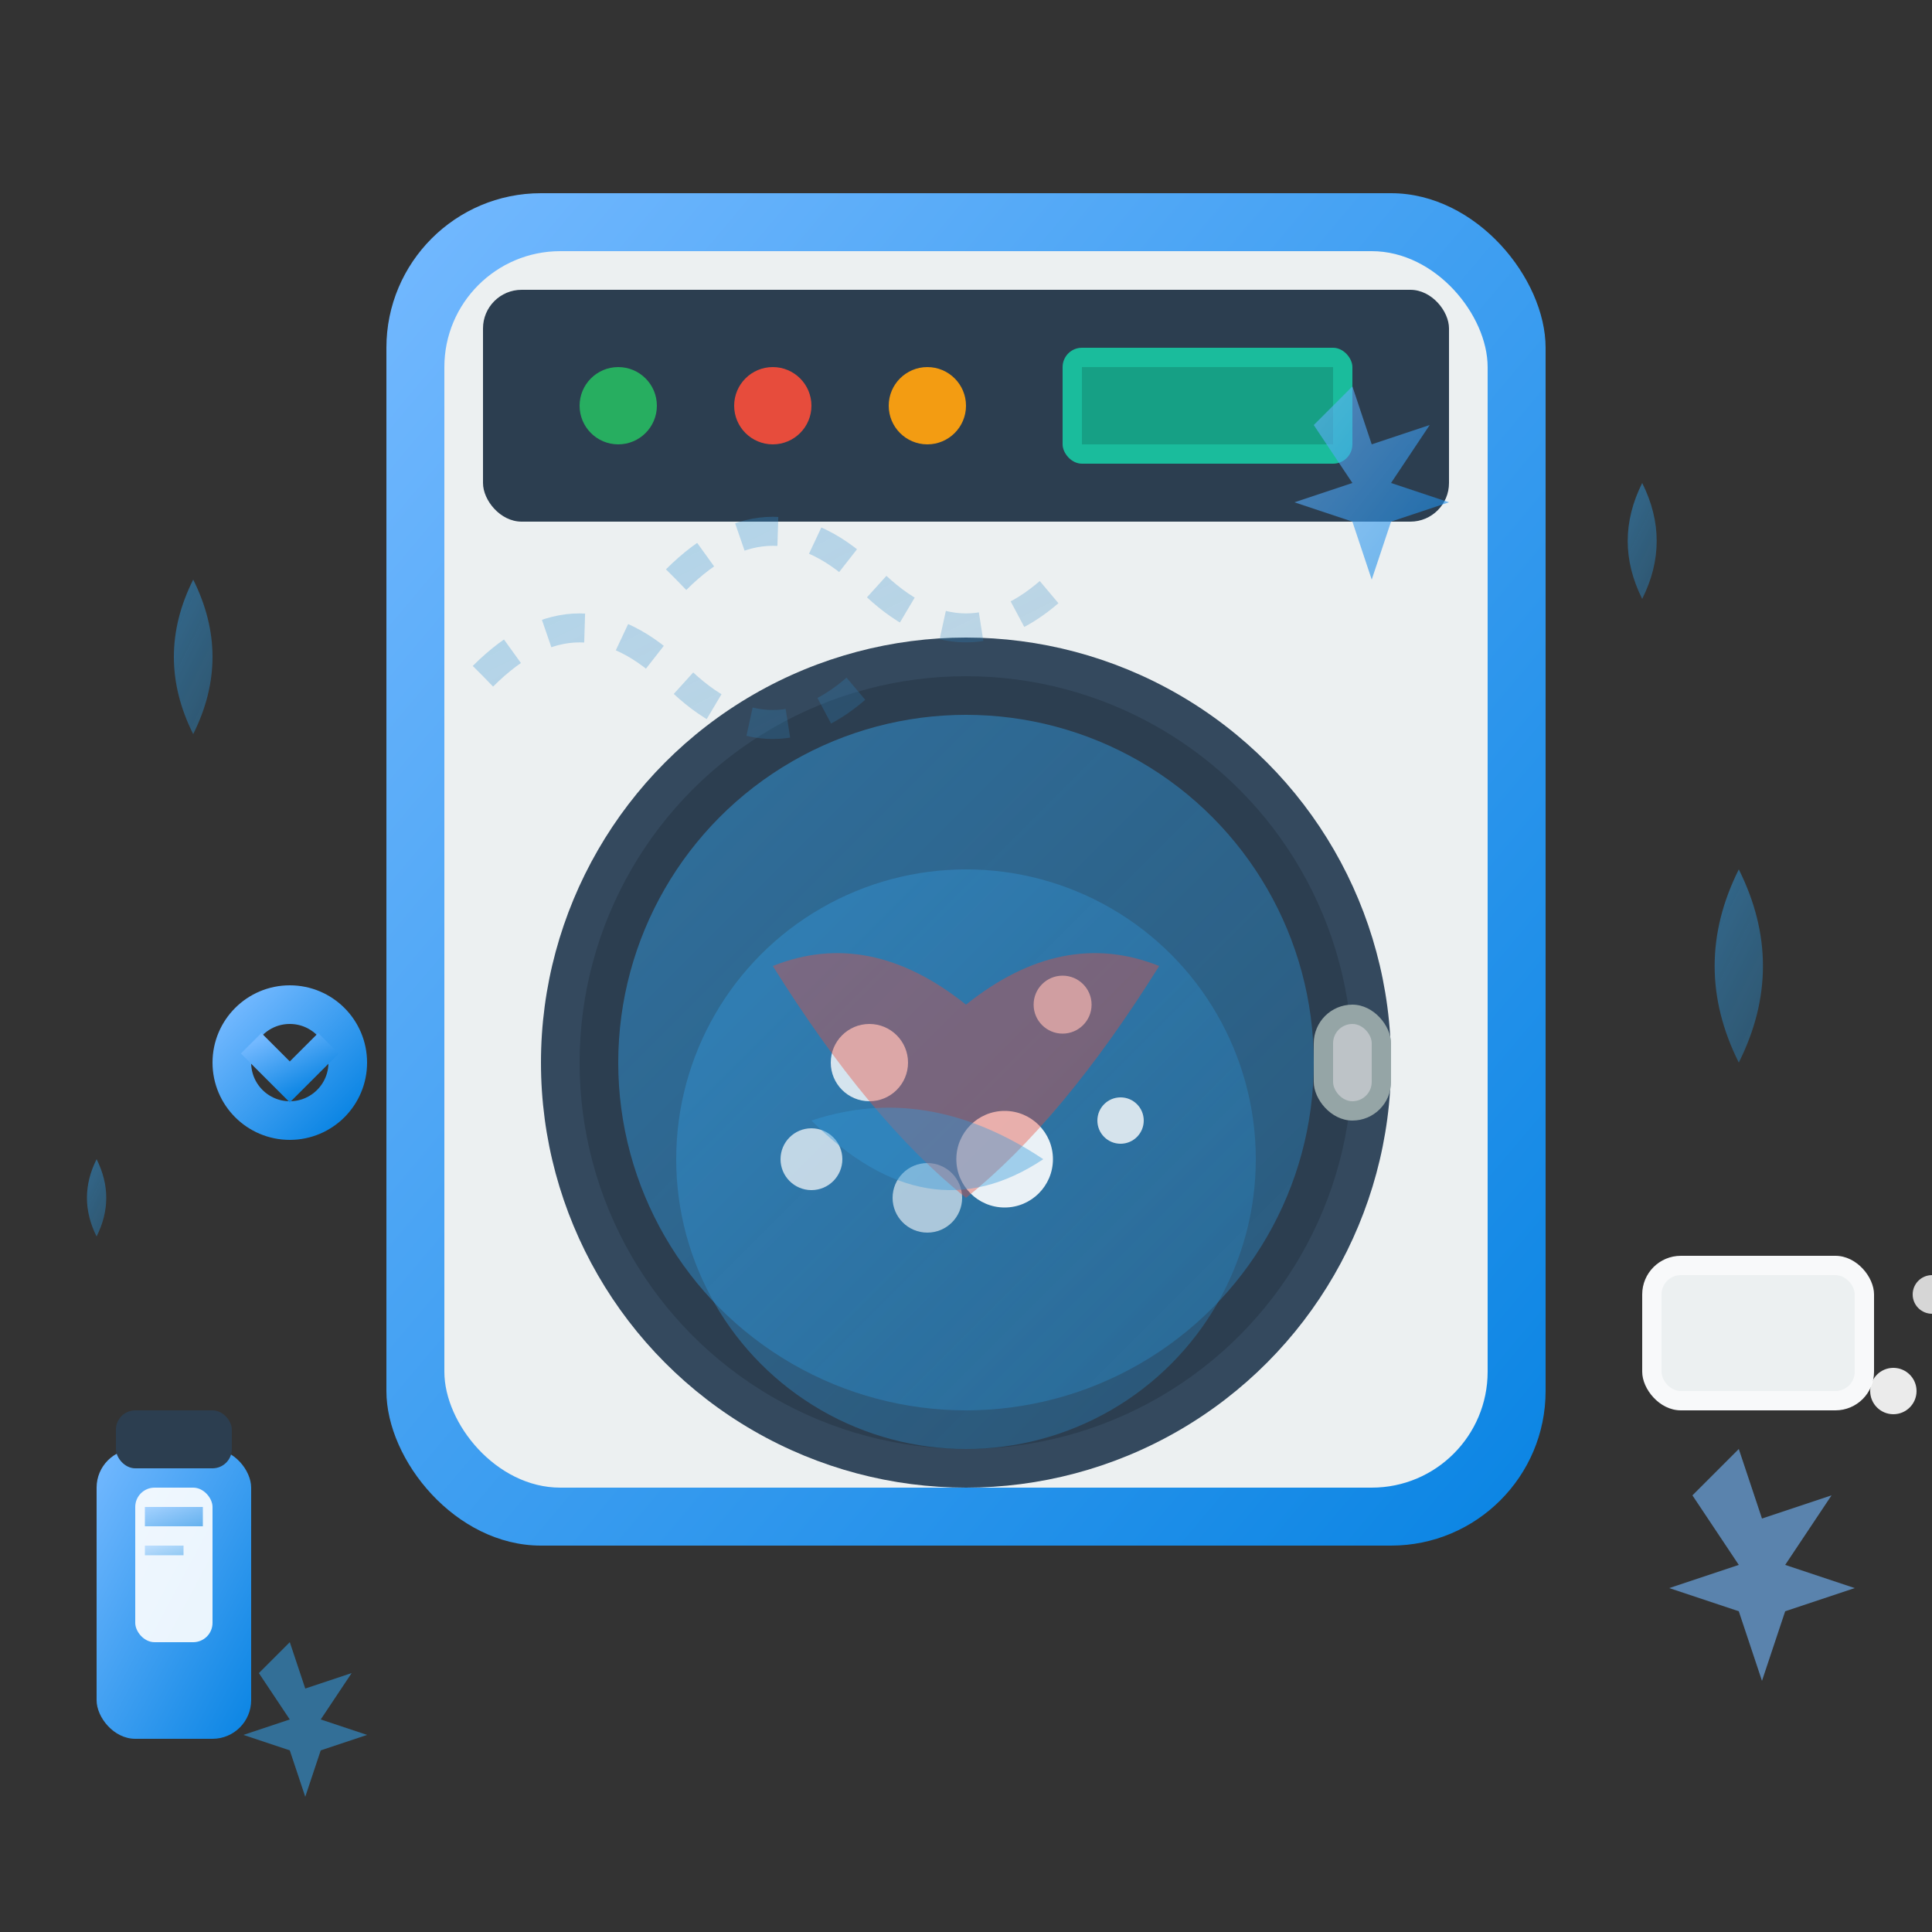 <svg xmlns="http://www.w3.org/2000/svg" viewBox="0 0 100 100" width="100" height="100">
  <rect x="0" y="0" width="100" height="100" fill="#333333" stroke="none"/>
  <defs>
    <linearGradient id="washingGradient" x1="0%" y1="0%" x2="100%" y2="100%">
      <stop offset="0%" style="stop-color:#74b9ff;stop-opacity:1" />
      <stop offset="100%" style="stop-color:#0984e3;stop-opacity:1" />
    </linearGradient>
    <linearGradient id="waterGradient" x1="0%" y1="0%" x2="100%" y2="100%">
      <stop offset="0%" style="stop-color:#3498db;stop-opacity:0.8" />
      <stop offset="100%" style="stop-color:#2980b9;stop-opacity:0.6" />
    </linearGradient>
  </defs>
  
  <!-- Washing machine body -->
  <g transform="translate(20, 10)">
    <!-- Main body -->
    <rect x="0" y="0" width="60" height="70" fill="url(#washingGradient)" rx="8"/>
    
    <!-- Machine frame -->
    <rect x="3" y="3" width="54" height="64" fill="#ecf0f1" rx="6"/>
    
    <!-- Control panel -->
    <rect x="5" y="5" width="50" height="12" fill="#2c3e50" rx="2"/>
    
    <!-- Control buttons -->
    <circle cx="12" cy="11" r="2" fill="#27ae60"/>
    <circle cx="20" cy="11" r="2" fill="#e74c3c"/>
    <circle cx="28" cy="11" r="2" fill="#f39c12"/>
    
    <!-- Display -->
    <rect x="35" y="8" width="15" height="6" fill="#1abc9c" rx="1"/>
    <rect x="36" y="9" width="13" height="4" fill="#16a085"/>
    
    <!-- Door frame -->
    <circle cx="30" cy="45" r="22" fill="#34495e"/>
    <circle cx="30" cy="45" r="20" fill="#2c3e50"/>
    
    <!-- Door glass -->
    <circle cx="30" cy="45" r="18" fill="url(#waterGradient)" opacity="0.7"/>
    
    <!-- Door handle -->
    <rect x="48" y="42" width="4" height="6" fill="#95a5a6" rx="2"/>
    <rect x="49" y="43" width="2" height="4" fill="#bdc3c7" rx="1"/>
    
    <!-- Water inside -->
    <circle cx="30" cy="50" r="15" fill="url(#waterGradient)" opacity="0.6"/>
    
    <!-- Soap bubbles inside -->
    <circle cx="25" cy="45" r="2" fill="#ffffff" opacity="0.8"/>
    <circle cx="35" cy="42" r="1.5" fill="#ffffff" opacity="0.7"/>
    <circle cx="32" cy="50" r="2.5" fill="#ffffff" opacity="0.9"/>
    <circle cx="28" cy="52" r="1.8" fill="#ffffff" opacity="0.6"/>
    <circle cx="38" cy="48" r="1.2" fill="#ffffff" opacity="0.8"/>
    <circle cx="22" cy="50" r="1.6" fill="#ffffff" opacity="0.7"/>
    
    <!-- Clothing items visible through door -->
    <path d="M20,40 Q25,38 30,42 Q35,38 40,40 Q35,48 30,52 Q25,48 20,40" fill="#e74c3c" opacity="0.4"/>
    <path d="M22,48 Q28,46 34,50 Q28,54 22,48" fill="#3498db" opacity="0.4"/>
  </g>
  
  <!-- Washing cycle indicator -->
  <g transform="translate(15, 55)">
    <circle cx="0" cy="0" r="3" fill="none" stroke="url(#washingGradient)" stroke-width="2"/>
    <path d="M-2,-1 L0,1 L2,-1" stroke="url(#washingGradient)" stroke-width="1.5" fill="none"/>
  </g>
  
  <!-- Water droplets around machine -->
  <g opacity="0.7">
    <g transform="translate(10, 30)">
      <path d="M0,0 Q-2,4 0,8 Q2,4 0,0" fill="url(#waterGradient)"/>
    </g>
    
    <g transform="translate(85, 25)">
      <path d="M0,0 Q-1.5,3 0,6 Q1.5,3 0,0" fill="url(#waterGradient)"/>
    </g>
    
    <g transform="translate(90, 45)">
      <path d="M0,0 Q-2.5,5 0,10 Q2.5,5 0,0" fill="url(#waterGradient)"/>
    </g>
    
    <g transform="translate(5, 60)">
      <path d="M0,0 Q-1,2 0,4 Q1,2 0,0" fill="url(#waterGradient)"/>
    </g>
  </g>
  
  <!-- Soap bar -->
  <g transform="translate(85, 65)">
    <rect x="0" y="0" width="12" height="8" fill="#f8f9fa" rx="2"/>
    <rect x="1" y="1" width="10" height="6" fill="#ecf0f1" rx="1"/>
    
    <!-- Soap bubbles -->
    <circle cx="15" cy="2" r="1" fill="#ffffff" opacity="0.8"/>
    <circle cx="17" cy="5" r="0.8" fill="#ffffff" opacity="0.6"/>
    <circle cx="13" cy="7" r="1.2" fill="#ffffff" opacity="0.9"/>
  </g>
  
  <!-- Detergent bottle -->
  <g transform="translate(5, 75)">
    <rect x="0" y="0" width="8" height="15" fill="url(#washingGradient)" rx="2"/>
    <rect x="2" y="2" width="4" height="8" fill="#ffffff" opacity="0.9" rx="1"/>
    
    <!-- Bottle cap -->
    <rect x="1" y="-2" width="6" height="3" fill="#2c3e50" rx="1"/>
    
    <!-- Label lines -->
    <rect x="2.5" y="3" width="3" height="1" fill="url(#washingGradient)" opacity="0.6"/>
    <rect x="2.5" y="5" width="2" height="0.5" fill="url(#washingGradient)" opacity="0.4"/>
  </g>
  
  <!-- Cleaning sparkles -->
  <g opacity="0.6">
    <g transform="translate(70, 20)">
      <path d="M0,0 L1,3 L4,2 L2,5 L5,6 L2,7 L1,10 L0,7 L-3,6 L0,5 L-2,2 Z" fill="url(#washingGradient)"/>
    </g>
    
    <g transform="translate(15, 85)">
      <path d="M0,0 L0.8,2.4 L3.2,1.6 L1.6,4 L4,4.8 L1.6,5.6 L0.8,8 L0,5.6 L-2.4,4.8 L0,4 L-1.6,1.6 Z" fill="#3498db"/>
    </g>
    
    <g transform="translate(90, 75)">
      <path d="M0,0 L1.2,3.6 L4.8,2.4 L2.4,6 L6,7.2 L2.4,8.4 L1.2,12 L0,8.4 L-3.6,7.2 L0,6 L-2.4,2.4 Z" fill="#74b9ff"/>
    </g>
  </g>
  
  <!-- Washing motion lines -->
  <g stroke="url(#waterGradient)" stroke-width="1.5" fill="none" opacity="0.4">
    <path d="M35,30 Q40,25 45,30 Q50,35 55,30" stroke-dasharray="2,2"/>
    <path d="M25,35 Q30,30 35,35 Q40,40 45,35" stroke-dasharray="2,2"/>
  </g>
</svg>
